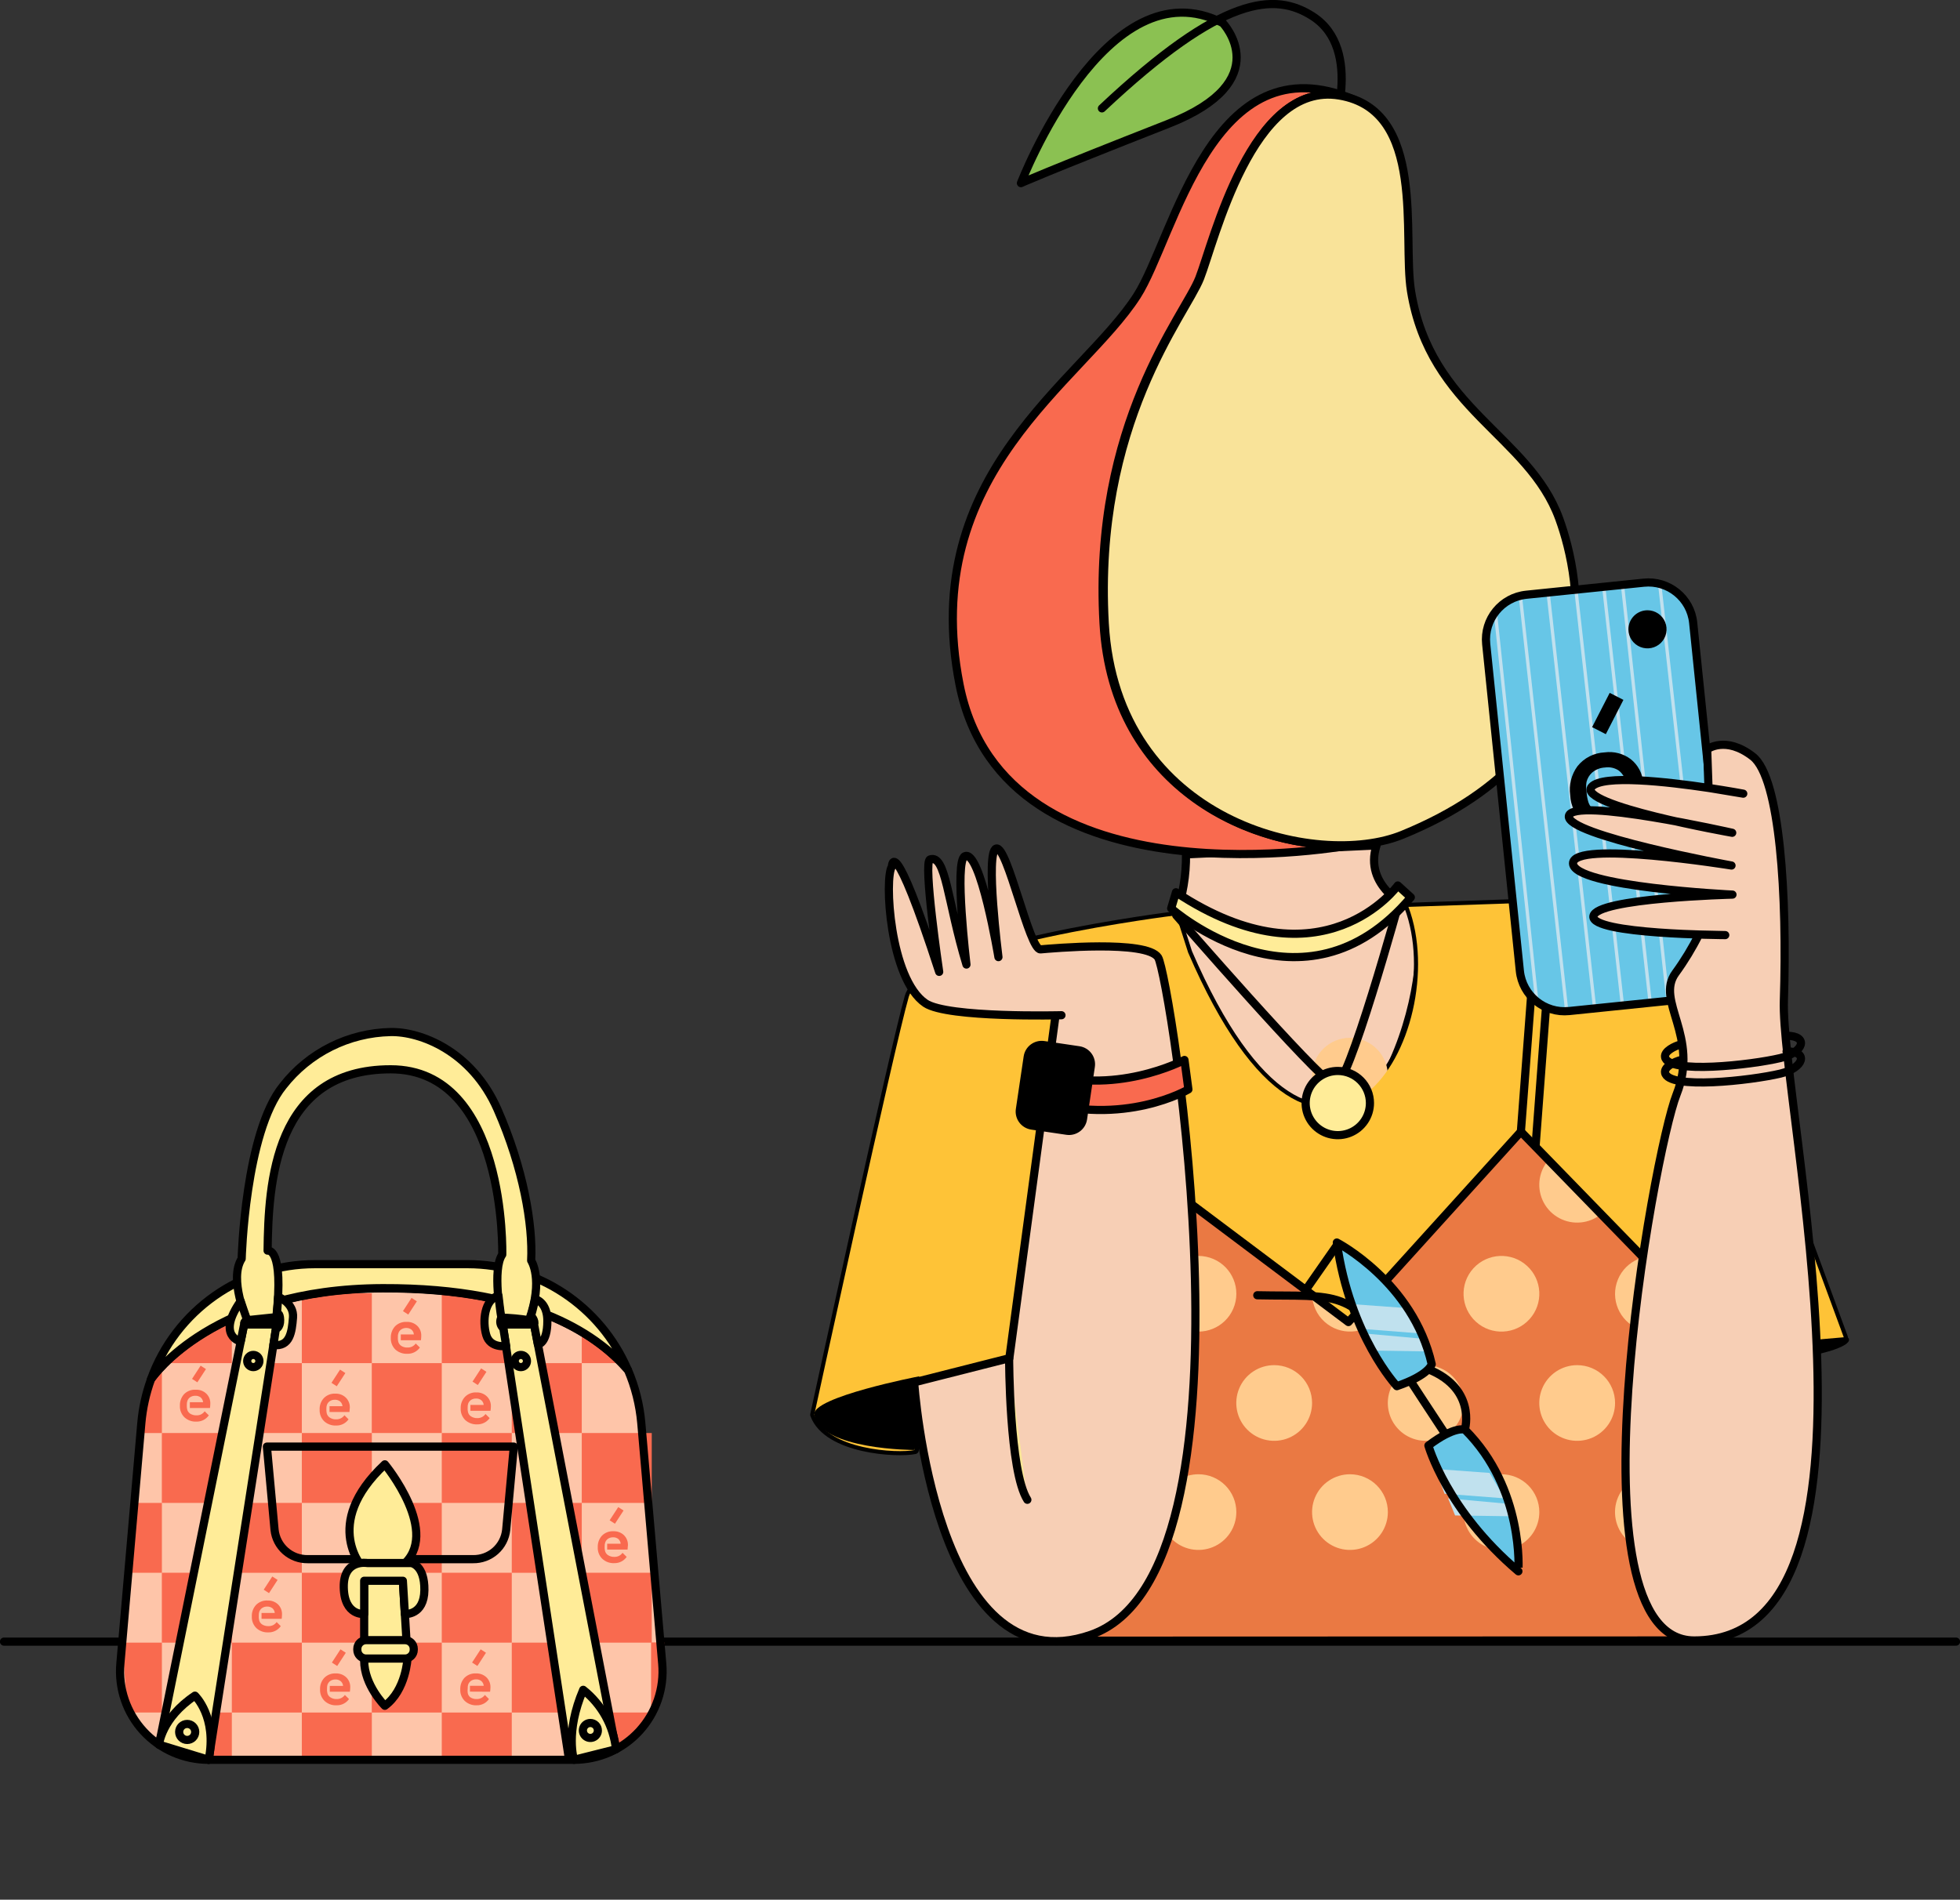 <?xml version="1.0" encoding="UTF-8"?> <svg xmlns="http://www.w3.org/2000/svg" width="360" height="349" viewBox="0 0 360 349" fill="none"><rect x="0" y="0" width="360" height="349" fill="#333333" stroke="none"/> <g clip-path="url(#clip0)"> <path d="M252.834 155.314C250.393 162.85 258.613 166.603 258.613 166.603C264.812 168.417 258.095 213.984 233.554 211.674C209.013 209.363 215.983 168.153 215.983 168.153C217.253 164.56 217.881 160.772 217.837 156.961L252.834 155.314Z" fill="#F7CFB5"></path> <path d="M252.834 155.314C250.393 162.85 258.613 166.603 258.613 166.603C264.812 168.417 258.095 213.984 233.554 211.674C209.013 209.363 215.983 168.153 215.983 168.153C217.253 164.56 217.881 160.772 217.837 156.961L252.834 155.314Z" stroke="black" stroke-width="1.5" stroke-linecap="round" stroke-linejoin="round"></path> <path d="M202.697 114.543C200.607 77.788 217.613 57.92 220.268 51.105C222.923 44.29 229.844 14.867 246 17.549C246.955 17.706 247.888 17.971 248.783 18.338C222.572 7.068 215.69 43.686 208.837 54.352C198.665 70.194 168.579 86.846 176.242 125.764C184.442 167.442 248.285 155.236 248.294 155.236C230.606 156.142 204.444 145.204 202.697 114.543Z" fill="#F96A4F" stroke="black" stroke-width="1.5" stroke-linecap="round" stroke-linejoin="round"></path> <path d="M224.592 4.231C224.592 4.231 234.715 14.848 214.567 22.754C191.49 31.811 187.517 33.644 187.517 33.644C187.517 33.644 203.106 -6.825 224.592 4.231Z" fill="#8BC152" stroke="black" stroke-width="1.5" stroke-linecap="round" stroke-linejoin="round"></path> <path d="M216.041 168.153C216.041 168.153 169.594 173.837 166.919 183.118C164.244 192.399 149.562 259.902 149.562 259.902C151.954 266.386 164.85 267.058 168.022 266.386L167.905 253.955C167.905 253.955 185.418 249.832 185.389 249.52C185.359 249.208 203.526 209.704 203.526 209.704L247.709 242.851L279.386 207.871L303.088 232.244L323.588 246.965L338.651 245.678L323.852 205.473L307.901 164.917L258.691 166.603C267.311 189.601 242.935 232.244 218.228 174.997L216.041 168.153Z" stroke="black" stroke-width="1.5" stroke-linecap="round" stroke-linejoin="round"></path> <path d="M326.994 249.885C334.106 249.155 339.757 247.456 339.616 246.09C339.475 244.724 333.597 244.209 326.485 244.939C319.374 245.669 313.723 247.368 313.863 248.734C314.004 250.1 319.883 250.615 326.994 249.885Z" fill="black"></path> <path d="M311.093 301.375L196.068 301.414L203.487 209.704L247.67 242.881L279.347 207.901L303.049 232.283L311.093 301.375Z" fill="#EA7943"></path> <path d="M296.645 217.659C296.645 219.034 296.237 220.378 295.472 221.521C294.707 222.664 293.62 223.555 292.348 224.081C291.077 224.608 289.677 224.745 288.327 224.477C286.977 224.209 285.737 223.547 284.763 222.575C283.79 221.602 283.127 220.364 282.858 219.015C282.59 217.667 282.728 216.269 283.254 214.999C283.781 213.729 284.673 212.644 285.818 211.88C286.963 211.116 288.308 210.708 289.685 210.708C291.531 210.708 293.301 211.441 294.607 212.744C295.912 214.048 296.645 215.816 296.645 217.659V217.659Z" fill="#FFCB8D"></path> <path d="M196.595 203.078C199.624 200.714 200.16 196.345 197.793 193.321C195.426 190.296 191.052 189.76 188.023 192.124C184.994 194.488 184.458 198.857 186.825 201.882C189.192 204.906 193.567 205.442 196.595 203.078Z" fill="#FFCB8D"></path> <path d="M213.171 217.659C213.171 219.035 212.763 220.379 211.997 221.522C211.232 222.666 210.144 223.556 208.872 224.082C207.6 224.608 206.2 224.745 204.849 224.476C203.499 224.207 202.259 223.544 201.286 222.571C200.313 221.598 199.651 220.359 199.383 219.01C199.116 217.66 199.255 216.263 199.783 214.993C200.311 213.723 201.205 212.638 202.351 211.875C203.497 211.112 204.843 210.706 206.221 210.708C207.134 210.708 208.039 210.888 208.883 211.238C209.727 211.587 210.493 212.099 211.139 212.745C211.784 213.39 212.296 214.157 212.645 215C212.993 215.843 213.172 216.747 213.171 217.659V217.659Z" fill="#FFCB8D"></path> <path d="M199.113 239.09C199.895 235.331 197.477 231.651 193.713 230.871C189.95 230.091 186.265 232.505 185.483 236.264C184.702 240.023 187.119 243.703 190.883 244.483C194.647 245.263 198.332 242.849 199.113 239.09Z" fill="#FFCB8D"></path> <path d="M213.171 257.748C213.171 259.123 212.763 260.468 211.997 261.611C211.232 262.754 210.144 263.645 208.872 264.171C207.6 264.697 206.2 264.834 204.849 264.565C203.499 264.296 202.259 263.633 201.286 262.66C200.313 261.687 199.651 260.447 199.383 259.098C199.116 257.749 199.255 256.351 199.783 255.081C200.311 253.811 201.205 252.726 202.351 251.964C203.497 251.201 204.843 250.795 206.221 250.797C207.134 250.797 208.039 250.977 208.883 251.326C209.727 251.676 210.493 252.188 211.139 252.833C211.784 253.479 212.296 254.245 212.645 255.089C212.993 255.932 213.172 256.836 213.171 257.748V257.748Z" fill="#FFCB8D"></path> <path d="M199.26 277.792C199.26 279.167 198.852 280.512 198.087 281.655C197.321 282.798 196.234 283.689 194.961 284.215C193.689 284.741 192.289 284.878 190.939 284.609C189.588 284.34 188.348 283.677 187.375 282.704C186.402 281.731 185.74 280.491 185.472 279.142C185.205 277.793 185.344 276.395 185.872 275.125C186.401 273.855 187.294 272.77 188.44 272.008C189.586 271.245 190.933 270.839 192.31 270.841C193.223 270.841 194.128 271.021 194.972 271.37C195.816 271.72 196.583 272.232 197.228 272.878C197.874 273.523 198.385 274.29 198.734 275.133C199.083 275.976 199.262 276.88 199.26 277.792V277.792Z" fill="#FFCB8D"></path> <path d="M224.422 203.078C227.451 200.714 227.987 196.345 225.62 193.32C223.253 190.296 218.878 189.76 215.85 192.124C212.821 194.488 212.285 198.857 214.652 201.881C217.019 204.906 221.393 205.442 224.422 203.078Z" fill="#FFCB8D"></path> <path d="M240.993 217.659C240.993 219.035 240.584 220.379 239.819 221.522C239.054 222.666 237.966 223.556 236.694 224.082C235.421 224.608 234.021 224.745 232.671 224.476C231.32 224.207 230.08 223.544 229.107 222.571C228.134 221.598 227.472 220.359 227.205 219.01C226.937 217.66 227.076 216.263 227.605 214.993C228.133 213.723 229.027 212.638 230.172 211.875C231.318 211.112 232.665 210.706 234.042 210.708C234.956 210.708 235.86 210.888 236.704 211.238C237.548 211.587 238.315 212.099 238.96 212.745C239.606 213.39 240.118 214.157 240.466 215C240.815 215.843 240.994 216.747 240.993 217.659V217.659Z" fill="#FFCB8D"></path> <path d="M226.939 239.095C227.72 235.336 225.302 231.657 221.539 230.876C217.775 230.096 214.09 232.51 213.309 236.269C212.527 240.028 214.945 243.708 218.709 244.488C222.472 245.269 226.157 242.854 226.939 239.095Z" fill="#FFCB8D"></path> <path d="M240.993 257.748C240.993 259.123 240.584 260.468 239.819 261.611C239.054 262.754 237.966 263.645 236.694 264.171C235.421 264.697 234.021 264.834 232.671 264.565C231.32 264.296 230.08 263.633 229.107 262.66C228.134 261.687 227.472 260.447 227.205 259.098C226.937 257.749 227.076 256.351 227.605 255.081C228.133 253.811 229.027 252.726 230.172 251.964C231.318 251.201 232.665 250.795 234.042 250.797C234.956 250.797 235.86 250.977 236.704 251.326C237.548 251.676 238.315 252.188 238.96 252.833C239.606 253.479 240.118 254.245 240.466 255.089C240.815 255.932 240.994 256.836 240.993 257.748V257.748Z" fill="#FFCB8D"></path> <path d="M227.082 277.792C227.082 279.167 226.673 280.512 225.908 281.655C225.143 282.798 224.055 283.689 222.783 284.215C221.51 284.741 220.11 284.878 218.76 284.609C217.409 284.34 216.169 283.677 215.196 282.704C214.223 281.731 213.561 280.491 213.294 279.142C213.026 277.793 213.165 276.395 213.694 275.125C214.222 273.855 215.116 272.77 216.262 272.008C217.407 271.245 218.754 270.839 220.131 270.841C221.045 270.841 221.949 271.021 222.793 271.37C223.637 271.72 224.404 272.232 225.049 272.878C225.695 273.523 226.207 274.29 226.555 275.133C226.904 275.976 227.083 276.88 227.082 277.792V277.792Z" fill="#FFCB8D"></path> <path d="M254.763 199.045C255.556 195.288 253.149 191.601 249.388 190.81C245.626 190.018 241.934 192.422 241.142 196.178C240.349 199.935 242.756 203.622 246.517 204.413C250.279 205.205 253.97 202.801 254.763 199.045Z" fill="#FFCB8D"></path> <path d="M268.824 217.659C268.824 219.034 268.415 220.378 267.651 221.521C266.886 222.664 265.799 223.555 264.527 224.081C263.255 224.608 261.856 224.745 260.505 224.477C259.155 224.209 257.915 223.547 256.942 222.575C255.968 221.602 255.305 220.364 255.037 219.015C254.768 217.667 254.906 216.269 255.433 214.999C255.96 213.729 256.852 212.644 257.996 211.88C259.141 211.116 260.487 210.708 261.863 210.708C263.709 210.708 265.48 211.441 266.785 212.744C268.09 214.048 268.824 215.816 268.824 217.659V217.659Z" fill="#FFCB8D"></path> <path d="M253.109 242.351C255.694 239.51 255.484 235.114 252.639 232.532C249.794 229.951 245.392 230.161 242.807 233.002C240.222 235.843 240.432 240.24 243.277 242.821C246.122 245.403 250.524 245.193 253.109 242.351Z" fill="#FFCB8D"></path> <path d="M268.824 257.748C268.824 259.123 268.415 260.467 267.651 261.61C266.886 262.753 265.799 263.644 264.527 264.17C263.255 264.696 261.856 264.834 260.505 264.566C259.155 264.297 257.915 263.635 256.942 262.663C255.968 261.691 255.305 260.453 255.037 259.104C254.768 257.756 254.906 256.358 255.433 255.088C255.96 253.818 256.852 252.732 257.996 251.968C259.141 251.205 260.487 250.797 261.863 250.797C263.709 250.797 265.48 251.529 266.785 252.833C268.09 254.136 268.824 255.904 268.824 257.748V257.748Z" fill="#FFCB8D"></path> <path d="M254.913 277.792C254.913 279.167 254.505 280.511 253.74 281.654C252.975 282.797 251.888 283.688 250.616 284.214C249.344 284.74 247.945 284.878 246.595 284.61C245.245 284.342 244.004 283.68 243.031 282.707C242.058 281.735 241.395 280.497 241.126 279.148C240.858 277.8 240.995 276.402 241.522 275.132C242.049 273.862 242.941 272.776 244.086 272.013C245.23 271.249 246.576 270.841 247.953 270.841C249.799 270.841 251.569 271.573 252.874 272.877C254.18 274.181 254.913 275.949 254.913 277.792Z" fill="#FFCB8D"></path> <path d="M282.591 199.047C283.384 195.291 280.977 191.604 277.216 190.812C273.454 190.021 269.763 192.424 268.97 196.181C268.177 199.937 270.584 203.624 274.345 204.416C278.107 205.207 281.799 202.804 282.591 199.047Z" fill="#FFCB8D"></path> <path d="M280.927 242.358C283.512 239.517 283.301 235.121 280.456 232.539C277.611 229.957 273.209 230.168 270.624 233.009C268.039 235.85 268.25 240.246 271.095 242.828C273.94 245.41 278.342 245.2 280.927 242.358Z" fill="#FFCB8D"></path> <path d="M296.645 257.748C296.645 259.123 296.237 260.467 295.472 261.61C294.707 262.753 293.62 263.644 292.348 264.17C291.077 264.696 289.677 264.834 288.327 264.566C286.977 264.297 285.737 263.635 284.763 262.663C283.79 261.691 283.127 260.453 282.858 259.104C282.59 257.756 282.728 256.358 283.254 255.088C283.781 253.818 284.673 252.732 285.818 251.968C286.963 251.205 288.308 250.797 289.685 250.797C291.531 250.797 293.301 251.529 294.607 252.833C295.912 254.136 296.645 255.904 296.645 257.748V257.748Z" fill="#FFCB8D"></path> <path d="M282.734 277.792C282.734 279.167 282.326 280.511 281.561 281.654C280.797 282.797 279.71 283.688 278.438 284.214C277.166 284.74 275.766 284.878 274.416 284.61C273.066 284.342 271.826 283.68 270.853 282.707C269.879 281.735 269.216 280.497 268.948 279.148C268.679 277.8 268.817 276.402 269.344 275.132C269.871 273.862 270.763 272.776 271.907 272.013C273.052 271.249 274.398 270.841 275.774 270.841C277.62 270.841 279.391 271.573 280.696 272.877C282.001 274.181 282.734 275.949 282.734 277.792Z" fill="#FFCB8D"></path> <path d="M309.697 200.963C311.553 197.601 310.327 193.373 306.961 191.521C303.594 189.668 299.361 190.891 297.506 194.253C295.65 197.615 296.875 201.843 300.242 203.696C303.608 205.549 307.842 204.326 309.697 200.963Z" fill="#FFCB8D"></path> <path d="M324.467 217.659C324.467 219.034 324.058 220.378 323.294 221.521C322.529 222.664 321.442 223.555 320.17 224.081C318.898 224.608 317.499 224.745 316.149 224.477C314.798 224.209 313.558 223.547 312.585 222.575C311.611 221.602 310.948 220.364 310.68 219.015C310.411 217.667 310.549 216.269 311.076 214.999C311.603 213.729 312.495 212.644 313.639 211.88C314.784 211.116 316.13 210.708 317.506 210.708C319.352 210.708 321.123 211.441 322.428 212.744C323.733 214.048 324.467 215.816 324.467 217.659V217.659Z" fill="#FFCB8D"></path> <path d="M310.274 239.693C311.371 236.013 309.273 232.142 305.589 231.047C301.905 229.951 298.029 232.046 296.932 235.726C295.835 239.405 297.933 243.276 301.617 244.371C305.301 245.467 309.177 243.372 310.274 239.693Z" fill="#FFCB8D"></path> <path d="M324.467 257.748C324.467 259.123 324.058 260.467 323.294 261.61C322.529 262.753 321.442 263.644 320.17 264.17C318.898 264.696 317.499 264.834 316.149 264.566C314.798 264.297 313.558 263.635 312.585 262.663C311.611 261.691 310.948 260.453 310.68 259.104C310.411 257.756 310.549 256.358 311.076 255.088C311.603 253.818 312.495 252.732 313.639 251.968C314.784 251.205 316.13 250.797 317.506 250.797C319.352 250.797 321.123 251.529 322.428 252.833C323.733 254.136 324.467 255.904 324.467 257.748V257.748Z" fill="#FFCB8D"></path> <path d="M310.556 277.792C310.556 279.167 310.148 280.511 309.383 281.654C308.618 282.797 307.531 283.688 306.259 284.214C304.987 284.74 303.588 284.878 302.238 284.61C300.887 284.342 299.647 283.68 298.674 282.707C297.7 281.735 297.038 280.497 296.769 279.148C296.5 277.8 296.638 276.402 297.165 275.132C297.692 273.862 298.584 272.776 299.729 272.013C300.873 271.249 302.219 270.841 303.596 270.841C305.441 270.841 307.212 271.573 308.517 272.877C309.822 274.181 310.556 275.949 310.556 277.792Z" fill="#FFCB8D"></path> <path d="M216.041 168.153C216.041 168.153 169.594 173.837 166.919 183.118C164.244 192.399 149.562 259.902 149.562 259.902C151.954 266.386 164.849 267.058 168.022 266.386L167.905 253.955C167.905 253.955 185.418 249.832 185.388 249.52C185.359 249.208 203.526 209.704 203.526 209.704L247.709 242.851L279.386 207.871L303.088 232.244L323.588 246.965L338.651 245.678L323.852 205.473L307.901 164.917L258.691 166.603C267.31 189.601 242.935 232.244 218.228 174.997L216.041 168.153Z" fill="#FEC337"></path> <path d="M311.093 301.375L196.068 301.414L203.487 209.704L247.67 242.881L279.347 207.901L303.049 232.283L311.093 301.375Z" stroke="black" stroke-width="1.5" stroke-linecap="round" stroke-linejoin="round"></path> <path d="M279.347 207.9L282.793 162.167" stroke="black" stroke-width="1.5" stroke-linecap="round" stroke-linejoin="round"></path> <path d="M282.042 210.591L285.478 164.848" stroke="black" stroke-width="1.5" stroke-linecap="round" stroke-linejoin="round"></path> <path d="M0.732 301.59H359.268" stroke="black" stroke-width="1.5" stroke-linecap="round" stroke-linejoin="round"></path> <path d="M149.562 259.902C150.656 266.386 168.022 266.386 168.022 266.386L168.832 252.844C168.832 252.844 149.026 256.675 149.562 259.902Z" fill="black"></path> <path d="M202.394 19.909C224.592 -0.974 234.208 -1.452 241.119 3.004C250.627 9.165 244.468 25.037 244.468 25.037" stroke="black" stroke-width="1.5" stroke-linecap="round" stroke-linejoin="round"></path> <path d="M202.911 114.543C200.832 77.788 217.749 57.92 220.424 51.105C223.099 44.29 229.922 14.867 246 17.548C262.078 20.229 257.549 43.53 259.169 53.484C262.703 75.215 280.762 79.923 286.376 95.259C290.456 106.431 296.762 137.356 257.578 153.364C242.017 159.72 205 151.307 202.911 114.543Z" fill="#F9E399"></path> <path d="M202.911 114.543C200.832 77.788 217.749 57.92 220.424 51.105C223.099 44.29 229.922 14.867 246 17.548C262.078 20.229 257.549 43.53 259.169 53.484C262.703 75.215 280.762 79.923 286.376 95.259C290.456 106.431 296.762 137.356 257.578 153.364C242.017 159.72 205 151.307 202.911 114.543Z" stroke="black" stroke-width="1.5" stroke-linecap="round" stroke-linejoin="round"></path> <path d="M121.634 305.636L117.787 261.423C117.49 258.065 116.663 254.775 115.337 251.674C110.398 246.049 98.742 236.592 70.325 236.69C39.282 236.797 28.144 252.805 27.734 253.409C26.795 256.006 26.198 258.713 25.957 261.462L22.111 305.636C21.915 307.881 22.188 310.142 22.914 312.276C23.639 314.41 24.802 316.37 26.326 318.031C27.851 319.692 29.705 321.019 31.771 321.926C33.837 322.833 36.069 323.302 38.325 323.301H105.429C107.684 323.3 109.915 322.831 111.98 321.923C114.044 321.015 115.897 319.689 117.421 318.027C118.945 316.366 120.106 314.407 120.831 312.274C121.557 310.14 121.83 307.88 121.634 305.636V305.636Z" fill="#FEC5A9"></path> <g style="mix-blend-mode:multiply"> <g style="mix-blend-mode:multiply"> <path d="M42.581 237.587L34.167 242.266L29.725 250.426H42.581V237.587Z" fill="#F96A4F"></path> </g> <g style="mix-blend-mode:multiply"> <path d="M55.438 250.426H42.581V263.266H55.438V250.426Z" fill="#F96A4F"></path> </g> <g style="mix-blend-mode:multiply"> <path d="M68.294 237.587H55.438V250.426H68.294V237.587Z" fill="#F96A4F"></path> </g> <g style="mix-blend-mode:multiply"> <path d="M29.735 250.426H28.798L25.869 263.266H29.735V250.426Z" fill="#F96A4F"></path> </g> <g style="mix-blend-mode:multiply"> <path d="M42.581 263.266H29.725V276.105H42.581V263.266Z" fill="#F96A4F"></path> </g> <g style="mix-blend-mode:multiply"> <path d="M68.294 263.266H55.438V276.105H68.294V263.266Z" fill="#F96A4F"></path> </g> <g style="mix-blend-mode:multiply"> <path d="M93.998 237.587H81.141V250.426H93.998V237.587Z" fill="#F96A4F"></path> </g> <g style="mix-blend-mode:multiply"> <path d="M106.854 250.426H93.998V263.266H106.854V250.426Z" fill="#F96A4F"></path> </g> <g style="mix-blend-mode:multiply"> <path d="M111.774 245.191L106.854 239.829V250.426H114.703L111.774 245.191Z" fill="#F96A4F"></path> </g> <g style="mix-blend-mode:multiply"> <path d="M81.141 250.426H68.285V263.266H81.141V250.426Z" fill="#F96A4F"></path> </g> <g style="mix-blend-mode:multiply"> <path d="M93.998 263.266H81.141V276.105H93.998V263.266Z" fill="#F96A4F"></path> </g> <g style="mix-blend-mode:multiply"> <path d="M119.71 263.266H106.854V276.105H119.71V263.266Z" fill="#F96A4F"></path> </g> <g style="mix-blend-mode:multiply"> <path d="M29.735 276.105H24.405L23.429 288.945H29.735V276.105Z" fill="#F96A4F"></path> </g> <g style="mix-blend-mode:multiply"> <path d="M42.581 288.935H29.725V301.775H42.581V288.935Z" fill="#F96A4F"></path> </g> <g style="mix-blend-mode:multiply"> <path d="M55.438 301.775H42.581V314.615H55.438V301.775Z" fill="#F96A4F"></path> </g> <g style="mix-blend-mode:multiply"> <path d="M55.438 276.105H42.581V288.945H55.438V276.105Z" fill="#F96A4F"></path> </g> <g style="mix-blend-mode:multiply"> <path d="M68.294 288.935H55.438V301.775H68.294V288.935Z" fill="#F96A4F"></path> </g> <g style="mix-blend-mode:multiply"> <path d="M29.735 301.775H22.452L23.429 314.615H29.735V301.775Z" fill="#F96A4F"></path> </g> <g style="mix-blend-mode:multiply"> <path d="M42.581 314.615H29.725V321.234L42.581 323.184V314.615Z" fill="#F96A4F"></path> </g> <g style="mix-blend-mode:multiply"> <path d="M68.294 314.615H55.438V323.184H68.294V314.615Z" fill="#F96A4F"></path> </g> <g style="mix-blend-mode:multiply"> <path d="M81.141 276.105H68.285V288.945H81.141V276.105Z" fill="#F96A4F"></path> </g> <g style="mix-blend-mode:multiply"> <path d="M93.998 288.935H81.141V301.775H93.998V288.935Z" fill="#F96A4F"></path> </g> <g style="mix-blend-mode:multiply"> <path d="M106.854 301.775H93.998V314.615H106.854V301.775Z" fill="#F96A4F"></path> </g> <g style="mix-blend-mode:multiply"> <path d="M122.024 301.736H119.583V314.615L120.56 313.435L122.024 301.736Z" fill="#F96A4F"></path> </g> <g style="mix-blend-mode:multiply"> <path d="M106.854 276.105H93.998V288.945H106.854V276.105Z" fill="#F96A4F"></path> </g> <g style="mix-blend-mode:multiply"> <path d="M119.71 288.935H106.854V301.775H119.71V288.935Z" fill="#F96A4F"></path> </g> <g style="mix-blend-mode:multiply"> <path d="M81.141 301.775H68.285V314.615H81.141V301.775Z" fill="#F96A4F"></path> </g> <g style="mix-blend-mode:multiply"> <path d="M93.998 314.615H81.141V323.184H93.998V314.615Z" fill="#F96A4F"></path> </g> <g style="mix-blend-mode:multiply"> <path d="M119.71 314.615H106.854V323.184L114.703 320.747L119.71 314.615Z" fill="#F96A4F"></path> </g> </g> <path d="M121.634 305.636L117.787 261.423C117.49 258.065 116.663 254.775 115.337 251.674C110.398 246.049 98.742 236.592 70.325 236.69C39.282 236.797 28.144 252.805 27.734 253.409C26.795 256.006 26.198 258.713 25.957 261.462L22.111 305.636C21.915 307.881 22.188 310.142 22.914 312.276C23.639 314.41 24.802 316.37 26.326 318.031C27.851 319.692 29.705 321.019 31.771 321.926C33.837 322.833 36.069 323.302 38.325 323.301H105.429C107.684 323.3 109.915 322.831 111.98 321.923C114.044 321.015 115.897 319.689 117.421 318.027C118.945 316.366 120.106 314.407 120.831 312.274C121.557 310.14 121.83 307.88 121.634 305.636V305.636Z" stroke="black" stroke-width="1.5" stroke-linecap="round" stroke-linejoin="round"></path> <path d="M70.286 236.651C98.674 236.553 110.359 246.01 115.298 251.635C112.836 245.885 108.738 240.984 103.514 237.537C98.289 234.09 92.167 232.25 85.905 232.244H57.83C51.246 232.246 44.824 234.276 39.438 238.057C34.052 241.837 29.965 247.185 27.734 253.371C28.144 252.766 39.282 236.758 70.286 236.651Z" fill="#FFEC98" stroke="black" stroke-width="1.5" stroke-linecap="round" stroke-linejoin="round"></path> <path d="M63.589 284.675C63.589 284.334 63.657 284.071 63.657 283.886C63.67 283.538 63.61 283.192 63.48 282.87C63.351 282.548 63.155 282.256 62.906 282.014C62.389 281.538 61.705 281.286 61.002 281.312C60.61 281.289 60.217 281.35 59.85 281.492C59.483 281.633 59.15 281.851 58.874 282.131C58.355 282.71 58.082 283.469 58.113 284.246C58.093 284.639 58.157 285.031 58.3 285.398C58.443 285.764 58.662 286.096 58.943 286.372C59.236 286.645 59.582 286.857 59.959 286.994C60.337 287.131 60.738 287.191 61.139 287.171C61.592 287.187 62.042 287.088 62.447 286.884C62.851 286.679 63.197 286.375 63.453 286.001L62.691 285.25C62.525 285.492 62.299 285.688 62.036 285.819C61.773 285.951 61.481 286.013 61.188 286.001C60.761 286.017 60.341 285.898 59.987 285.66C59.727 285.469 59.544 285.193 59.47 284.88C59.418 284.607 59.398 284.329 59.411 284.051C59.403 283.813 59.435 283.576 59.509 283.349C59.599 283.102 59.754 282.883 59.958 282.716C60.242 282.511 60.584 282.402 60.934 282.404C61.285 282.385 61.631 282.492 61.91 282.706C62.164 282.931 62.322 283.245 62.349 283.583H59.889V284.675H63.589Z" fill="#FEC5A9"></path> <path d="M61.872 276.871L60.293 279.299L61.267 279.931L62.846 277.503L61.872 276.871Z" fill="#FEC5A9"></path> <path d="M64.185 259.405C64.185 259.064 64.253 258.801 64.253 258.615C64.267 258.268 64.208 257.922 64.078 257.599C63.949 257.276 63.752 256.985 63.501 256.744C63.248 256.506 62.951 256.32 62.626 256.198C62.301 256.076 61.955 256.02 61.608 256.032C61.212 256.008 60.817 256.069 60.448 256.212C60.079 256.356 59.745 256.577 59.47 256.861C59.211 257.145 59.01 257.477 58.879 257.838C58.748 258.199 58.69 258.583 58.708 258.966C58.69 259.36 58.754 259.754 58.897 260.122C59.04 260.489 59.258 260.823 59.538 261.102C60.137 261.644 60.927 261.928 61.734 261.891C62.18 261.904 62.621 261.806 63.02 261.607C63.418 261.408 63.761 261.114 64.019 260.751L63.267 260C63.096 260.239 62.868 260.433 62.604 260.564C62.34 260.695 62.048 260.759 61.754 260.751C61.316 260.775 60.883 260.651 60.524 260.4C60.265 260.213 60.081 259.94 60.007 259.629C59.955 259.353 59.935 259.072 59.948 258.791C59.938 258.556 59.972 258.322 60.046 258.099C60.134 257.848 60.293 257.628 60.504 257.465C60.785 257.254 61.129 257.144 61.481 257.153C61.832 257.134 62.178 257.242 62.457 257.455C62.715 257.679 62.876 257.993 62.906 258.333H60.524V259.405H64.185Z" fill="#F96A4F"></path> <path d="M62.46 251.618L60.881 254.046L61.855 254.678L63.434 252.249L62.46 251.618Z" fill="#F96A4F"></path> <path d="M115.269 284.675C115.269 284.334 115.337 284.071 115.337 283.886C115.35 283.538 115.289 283.192 115.16 282.87C115.03 282.548 114.835 282.256 114.585 282.014C114.068 281.538 113.384 281.286 112.682 281.312C112.289 281.289 111.896 281.35 111.529 281.492C111.162 281.633 110.83 281.851 110.554 282.131C110.034 282.71 109.761 283.469 109.792 284.246C109.773 284.639 109.837 285.031 109.98 285.398C110.123 285.764 110.342 286.096 110.622 286.372C110.916 286.645 111.262 286.857 111.639 286.994C112.016 287.131 112.417 287.191 112.818 287.171C113.265 287.184 113.708 287.086 114.107 286.885C114.506 286.684 114.848 286.387 115.103 286.021L114.341 285.27C114.175 285.512 113.95 285.708 113.687 285.839C113.424 285.97 113.132 286.033 112.838 286.021C112.412 286.037 111.991 285.917 111.637 285.679C111.375 285.491 111.191 285.214 111.12 284.899C111.061 284.627 111.041 284.348 111.061 284.071C111.053 283.833 111.086 283.595 111.159 283.369C111.25 283.121 111.405 282.903 111.608 282.735C111.892 282.531 112.234 282.422 112.584 282.423C112.935 282.404 113.281 282.512 113.56 282.725C113.815 282.95 113.972 283.265 114 283.603H111.52V284.675H115.269Z" fill="#F96A4F"></path> <path d="M113.555 276.872L111.976 279.3L112.95 279.932L114.529 277.504L113.555 276.872Z" fill="#F96A4F"></path> <path d="M90.015 310.793C90.055 310.532 90.078 310.268 90.083 310.003C90.096 309.656 90.035 309.31 89.906 308.988C89.776 308.666 89.581 308.374 89.332 308.132C88.817 307.658 88.137 307.405 87.438 307.43C87.043 307.406 86.649 307.467 86.28 307.608C85.911 307.75 85.577 307.968 85.3 308.249C84.78 308.828 84.507 309.587 84.538 310.364C84.519 310.757 84.583 311.149 84.726 311.515C84.869 311.882 85.088 312.214 85.368 312.489C85.663 312.762 86.009 312.972 86.386 313.11C86.763 313.247 87.164 313.308 87.564 313.289C88.004 313.296 88.439 313.194 88.831 312.994C89.222 312.793 89.559 312.499 89.81 312.139L89.058 311.388C88.887 311.627 88.659 311.821 88.395 311.952C88.132 312.083 87.84 312.147 87.545 312.139C87.117 312.156 86.695 312.033 86.344 311.788C86.109 311.585 85.953 311.305 85.905 310.998C85.87 310.723 85.87 310.444 85.905 310.169C85.891 309.932 85.921 309.694 85.993 309.467C86.084 309.217 86.243 308.998 86.452 308.834C86.734 308.626 87.077 308.517 87.428 308.522C87.779 308.502 88.126 308.609 88.404 308.824C88.658 309.05 88.818 309.363 88.853 309.701H86.315V310.774L90.015 310.793Z" fill="#F96A4F"></path> <path d="M88.287 303.002L86.708 305.43L87.683 306.062L89.262 303.634L88.287 303.002Z" fill="#F96A4F"></path> <path d="M64.263 310.793C64.303 310.532 64.326 310.268 64.331 310.003C64.346 309.656 64.287 309.309 64.157 308.987C64.028 308.664 63.831 308.372 63.579 308.132C63.065 307.658 62.385 307.405 61.686 307.43C61.293 307.407 60.9 307.468 60.533 307.61C60.166 307.751 59.833 307.969 59.557 308.249C59.295 308.533 59.092 308.866 58.96 309.229C58.828 309.592 58.769 309.978 58.786 310.364C58.769 310.757 58.834 311.148 58.977 311.514C59.12 311.88 59.337 312.212 59.616 312.489C59.911 312.762 60.257 312.972 60.634 313.11C61.011 313.247 61.412 313.308 61.812 313.289C62.26 313.301 62.704 313.202 63.104 313.002C63.505 312.801 63.849 312.504 64.106 312.139L63.345 311.388C63.175 311.628 62.947 311.822 62.683 311.953C62.419 312.084 62.127 312.148 61.832 312.139C61.404 312.156 60.982 312.033 60.631 311.788C60.37 311.605 60.188 311.329 60.124 311.017C60.059 310.746 60.039 310.466 60.065 310.189C60.056 309.951 60.086 309.714 60.153 309.487C60.247 309.239 60.406 309.02 60.612 308.853C60.895 308.646 61.237 308.536 61.588 308.541C61.939 308.521 62.286 308.629 62.564 308.843C62.694 308.953 62.8 309.086 62.877 309.237C62.954 309.388 63 309.552 63.013 309.721H60.573V310.793H64.263Z" fill="#F96A4F"></path> <path d="M62.538 303.006L60.959 305.435L61.933 306.066L63.512 303.638L62.538 303.006Z" fill="#F96A4F"></path> <path d="M51.738 297.398C51.772 297.136 51.792 296.872 51.797 296.608C51.811 296.261 51.753 295.916 51.625 295.593C51.497 295.271 51.303 294.979 51.055 294.736C50.537 294.262 49.853 294.01 49.151 294.034C48.759 294.011 48.366 294.073 47.999 294.214C47.632 294.355 47.299 294.573 47.023 294.853C46.761 295.137 46.558 295.471 46.426 295.834C46.293 296.197 46.234 296.583 46.252 296.969C46.235 297.361 46.3 297.753 46.443 298.119C46.586 298.484 46.803 298.817 47.082 299.094C47.377 299.366 47.722 299.577 48.1 299.714C48.477 299.851 48.877 299.912 49.278 299.893C49.726 299.906 50.17 299.807 50.57 299.606C50.97 299.405 51.315 299.109 51.572 298.743L50.811 297.992C50.643 298.233 50.417 298.428 50.155 298.559C49.892 298.69 49.601 298.753 49.307 298.743C48.878 298.758 48.455 298.639 48.097 298.402C47.84 298.21 47.66 297.934 47.589 297.622C47.525 297.351 47.505 297.071 47.531 296.793C47.52 296.559 47.55 296.325 47.619 296.101C47.71 295.849 47.869 295.626 48.078 295.458C48.36 295.25 48.703 295.141 49.054 295.146C49.404 295.134 49.748 295.241 50.03 295.448C50.284 295.673 50.441 295.987 50.469 296.325H48.038V297.398H51.738Z" fill="#F96A4F"></path> <path d="M50.015 289.621L48.436 292.05L49.41 292.681L50.989 290.253L50.015 289.621Z" fill="#F96A4F"></path> <path d="M90.093 259.181C90.133 258.92 90.156 258.656 90.161 258.391C90.176 258.044 90.117 257.697 89.987 257.374C89.858 257.052 89.661 256.76 89.409 256.519C88.897 256.041 88.216 255.785 87.516 255.808C87.122 255.784 86.728 255.846 86.361 255.989C85.993 256.132 85.661 256.353 85.387 256.636C85.126 256.92 84.924 257.251 84.792 257.613C84.659 257.974 84.6 258.358 84.616 258.742C84.599 259.136 84.664 259.529 84.807 259.897C84.95 260.264 85.167 260.598 85.446 260.877C86.044 261.423 86.833 261.711 87.642 261.677C88.09 261.686 88.533 261.587 88.933 261.386C89.332 261.186 89.677 260.89 89.936 260.526L89.175 259.776C89.006 260.015 88.78 260.209 88.518 260.34C88.256 260.471 87.965 260.535 87.672 260.526C87.24 260.546 86.815 260.423 86.461 260.175C86.202 259.991 86.021 259.716 85.954 259.405C85.889 259.131 85.869 258.848 85.895 258.567C85.886 258.333 85.916 258.099 85.983 257.875C86.075 257.625 86.233 257.406 86.442 257.241C86.722 257.029 87.067 256.92 87.418 256.929C87.769 256.909 88.116 257.017 88.394 257.231C88.523 257.34 88.63 257.474 88.707 257.625C88.784 257.775 88.83 257.94 88.843 258.109H86.403V259.181H90.093Z" fill="#F96A4F"></path> <path d="M88.37 251.39L86.79 253.818L87.765 254.45L89.344 252.022L88.37 251.39Z" fill="#F96A4F"></path> <path d="M38.569 258.674C38.603 258.412 38.623 258.149 38.628 257.885C38.644 257.539 38.585 257.195 38.458 256.874C38.33 256.553 38.135 256.263 37.886 256.022C37.626 255.778 37.319 255.589 36.983 255.466C36.647 255.344 36.29 255.291 35.934 255.311C35.541 255.288 35.148 255.349 34.781 255.491C34.414 255.632 34.081 255.85 33.806 256.13C33.288 256.71 33.015 257.468 33.044 258.245C33.025 258.638 33.088 259.03 33.231 259.397C33.374 259.763 33.593 260.095 33.874 260.371C34.168 260.644 34.514 260.856 34.891 260.993C35.268 261.13 35.669 261.191 36.07 261.17C36.517 261.182 36.959 261.084 37.358 260.883C37.757 260.682 38.099 260.385 38.355 260.02L37.593 259.269C37.427 259.511 37.201 259.707 36.938 259.838C36.675 259.969 36.383 260.032 36.09 260.02C35.661 260.035 35.237 259.915 34.879 259.678C34.623 259.487 34.443 259.21 34.372 258.898C34.313 258.626 34.293 258.347 34.313 258.07C34.304 257.835 34.337 257.601 34.411 257.378C34.495 257.124 34.651 256.901 34.86 256.734C35.157 256.518 35.518 256.409 35.885 256.422C36.235 256.408 36.58 256.515 36.861 256.724C37.115 256.949 37.273 257.264 37.3 257.602H34.87V258.674H38.569Z" fill="#F96A4F"></path> <path d="M36.852 250.89L35.273 253.318L36.248 253.95L37.827 251.522L36.852 250.89Z" fill="#F96A4F"></path> <path d="M77.314 246.224C77.348 245.959 77.368 245.692 77.373 245.425C77.388 245.08 77.33 244.735 77.203 244.414C77.075 244.093 76.88 243.803 76.631 243.563C76.371 243.319 76.063 243.13 75.728 243.008C75.392 242.885 75.035 242.832 74.679 242.851C74.286 242.829 73.893 242.89 73.526 243.031C73.159 243.172 72.826 243.39 72.551 243.67C72.03 244.25 71.754 245.008 71.779 245.786C71.763 246.179 71.829 246.572 71.971 246.94C72.114 247.307 72.331 247.641 72.609 247.921C73.208 248.463 73.998 248.747 74.806 248.71C75.257 248.726 75.704 248.629 76.108 248.428C76.512 248.227 76.86 247.929 77.119 247.56L76.358 246.819C76.188 247.057 75.962 247.25 75.7 247.379C75.437 247.508 75.147 247.571 74.854 247.56C74.424 247.583 73.999 247.463 73.644 247.219C73.39 247.029 73.21 246.757 73.136 246.449C73.072 246.174 73.052 245.891 73.078 245.61C73.063 245.375 73.096 245.14 73.175 244.918C73.257 244.666 73.414 244.445 73.624 244.284C73.905 244.072 74.249 243.959 74.601 243.963C74.953 243.949 75.298 244.06 75.577 244.275C75.705 244.384 75.809 244.519 75.885 244.669C75.96 244.82 76.005 244.984 76.016 245.152H73.615V246.224H77.314Z" fill="#F96A4F"></path> <path d="M75.591 238.441L74.012 240.87L74.986 241.501L76.565 239.073L75.591 238.441Z" fill="#F96A4F"></path> <path d="M86.881 286.44H56.512C55.009 286.46 53.553 285.92 52.428 284.925C51.303 283.929 50.59 282.55 50.43 281.058L49.024 265.762H94.378L92.973 281.058C92.814 282.553 92.101 283.935 90.974 284.931C89.846 285.927 88.386 286.465 86.881 286.44V286.44Z" stroke="black" stroke-width="1.5" stroke-linecap="round" stroke-linejoin="round"></path> <path d="M66.889 288.341C66.889 288.341 58.777 280.161 70.686 269.018C70.686 269.018 81.229 281.75 73.829 287.668L74.854 304.602C74.854 304.602 74.591 310.51 70.686 313.376C70.686 313.376 66.889 309.623 66.889 305.07V288.341Z" fill="#FFEC98" stroke="black" stroke-width="1.5" stroke-linecap="round" stroke-linejoin="round"></path> <path d="M74.386 301.317H67.24C66.35 301.317 65.629 302.037 65.629 302.925V303.091C65.629 303.98 66.35 304.7 67.24 304.7H74.386C75.275 304.7 75.997 303.98 75.997 303.091V302.925C75.997 302.037 75.275 301.317 74.386 301.317Z" fill="#FFEC98" stroke="black" stroke-width="1.5" stroke-linecap="round" stroke-linejoin="round"></path> <path d="M44.846 243.329H50.801L38.325 323.301L29.208 320.513L44.846 243.329Z" fill="#FFEC98" stroke="black" stroke-width="1.5" stroke-linecap="round" stroke-linejoin="round"></path> <path d="M92.328 243.329H98.098L113.131 321.322C113.131 321.322 108.572 323.711 104.462 322.931L92.328 243.329Z" fill="#FFEC98" stroke="black" stroke-width="1.5" stroke-linecap="round" stroke-linejoin="round"></path> <path d="M47.648 250.036C47.648 250.184 47.619 250.329 47.562 250.466C47.506 250.602 47.423 250.725 47.319 250.829C47.215 250.933 47.091 251.016 46.955 251.072C46.819 251.129 46.673 251.158 46.525 251.158C46.378 251.158 46.232 251.129 46.096 251.072C45.959 251.016 45.836 250.933 45.731 250.829C45.627 250.725 45.545 250.602 45.488 250.466C45.432 250.329 45.403 250.184 45.403 250.036C45.403 249.889 45.432 249.743 45.488 249.607C45.545 249.471 45.627 249.348 45.731 249.244C45.836 249.14 45.959 249.057 46.096 249.001C46.232 248.944 46.378 248.915 46.525 248.915C46.673 248.915 46.819 248.944 46.955 249.001C47.091 249.057 47.215 249.14 47.319 249.244C47.423 249.348 47.506 249.471 47.562 249.607C47.619 249.743 47.648 249.889 47.648 250.036V250.036Z" fill="#FFEC98" stroke="black" stroke-width="1.5" stroke-linecap="round" stroke-linejoin="round"></path> <path d="M96.789 250.036C96.789 250.258 96.724 250.475 96.6 250.659C96.477 250.844 96.302 250.987 96.096 251.072C95.891 251.157 95.666 251.179 95.448 251.136C95.23 251.093 95.03 250.986 94.873 250.829C94.716 250.672 94.609 250.472 94.566 250.255C94.522 250.038 94.545 249.812 94.63 249.607C94.715 249.402 94.859 249.227 95.043 249.104C95.228 248.981 95.445 248.915 95.667 248.915C95.815 248.914 95.961 248.942 96.098 248.998C96.235 249.054 96.359 249.136 96.463 249.241C96.568 249.345 96.651 249.469 96.707 249.606C96.763 249.742 96.791 249.889 96.789 250.036V250.036Z" fill="#FFEC98" stroke="black" stroke-width="1.5" stroke-linecap="round" stroke-linejoin="round"></path> <path d="M50.762 241.974L45.364 242.539C45.364 242.539 41.996 234.993 44.388 231.25C44.388 231.25 45.002 208.076 51.992 199.487C54.341 196.477 57.332 194.028 60.749 192.317C64.165 190.607 67.92 189.679 71.74 189.601C77.139 189.484 86.637 193.014 91.381 203.816C96.126 214.618 97.892 224.971 97.561 231.581C97.561 231.581 99.874 235.032 97.17 242.539C95.461 242.27 93.736 242.11 92.006 242.062C92.006 242.062 90.376 233.141 92.25 230.489C92.25 230.489 93.129 196.445 71.75 196.445C50.371 196.445 49.298 217.357 49.151 229.758C49.278 229.758 52.148 229.163 50.762 241.974Z" fill="#FFEC98" stroke="black" stroke-width="1.5" stroke-linecap="round" stroke-linejoin="round"></path> <path d="M66.889 296.51C66.889 296.51 63.248 296.91 63.14 291.636C63.033 286.362 67.465 287.151 67.465 287.151H75.528C75.528 287.151 78.007 287.473 77.949 292.133C77.89 296.793 74.366 296.52 74.366 296.52L73.995 290.408H66.889V296.51Z" fill="#FFEC98" stroke="black" stroke-width="1.5" stroke-linecap="round" stroke-linejoin="round"></path> <path d="M44.202 246.458C44.202 246.458 39.682 245.484 44.202 239.039C44.202 239.039 45.178 241.964 45.403 242.539C45.403 242.539 44.729 242.705 44.837 243.329L44.202 246.458Z" fill="#FFEC98" stroke="black" stroke-width="1.5" stroke-linecap="round" stroke-linejoin="round"></path> <path d="M51.104 238.24C51.104 238.24 54.032 239.381 53.818 242.052C53.603 244.723 53.261 247.472 50.215 247.102L50.664 244.177C50.664 244.177 51.494 243.914 51.455 242.491C51.416 241.067 50.869 241.291 50.869 241.291L51.104 238.24Z" fill="#FFEC98" stroke="black" stroke-width="1.5" stroke-linecap="round" stroke-linejoin="round"></path> <path d="M92.972 247.277C92.972 247.277 90.044 247.765 89.312 245.259C88.58 242.754 88.96 238.727 91.557 238.035C91.557 238.035 91.948 241.496 92.084 242.062C91.907 242.377 91.846 242.746 91.912 243.102C91.978 243.458 92.166 243.78 92.445 244.011L92.972 247.277Z" fill="#FFEC98" stroke="black" stroke-width="1.5" stroke-linecap="round" stroke-linejoin="round"></path> <path d="M97.541 241.691C97.541 241.691 98.4 242.666 98.097 243.329L98.8 247.004C98.8 247.004 100.538 246.848 100.538 242.676C100.538 240.307 99.503 239.039 98.302 238.659C98.302 238.659 97.824 240.804 97.541 241.691Z" fill="#FFEC98" stroke="black" stroke-width="1.5" stroke-linecap="round" stroke-linejoin="round"></path> <path d="M29.208 320.513C29.208 320.513 29.637 315.638 35.807 311.514C35.807 311.514 39.926 315.414 38.325 323.301L29.208 320.513Z" fill="#FFEC98" stroke="black" stroke-width="1.5" stroke-linecap="round" stroke-linejoin="round"></path> <path d="M105.429 323.301C105.429 323.301 103.76 318.271 107.118 310.442C108.797 311.772 110.194 313.423 111.228 315.297C112.262 317.172 112.912 319.233 113.141 321.361L105.429 323.301Z" fill="#FFEC98" stroke="black" stroke-width="1.5" stroke-linecap="round" stroke-linejoin="round"></path> <path d="M109.812 317.91C109.812 318.182 109.731 318.447 109.58 318.673C109.429 318.9 109.214 319.076 108.962 319.18C108.711 319.284 108.434 319.311 108.167 319.258C107.9 319.205 107.655 319.074 107.462 318.882C107.27 318.69 107.139 318.445 107.086 318.178C107.032 317.911 107.06 317.635 107.164 317.384C107.268 317.133 107.444 316.918 107.671 316.767C107.897 316.616 108.163 316.535 108.436 316.535C108.616 316.535 108.795 316.571 108.962 316.64C109.129 316.709 109.281 316.81 109.409 316.938C109.537 317.065 109.638 317.217 109.707 317.384C109.776 317.551 109.812 317.729 109.812 317.91V317.91Z" fill="#FFEC98" stroke="black" stroke-width="1.5" stroke-linecap="round" stroke-linejoin="round"></path> <path d="M34.382 319.655C35.196 319.655 35.856 318.996 35.856 318.183C35.856 317.37 35.196 316.711 34.382 316.711C33.567 316.711 32.907 317.37 32.907 318.183C32.907 318.996 33.567 319.655 34.382 319.655Z" fill="#FFEC98" stroke="black" stroke-width="1.5" stroke-linecap="round" stroke-linejoin="round"></path> <path d="M194.965 186.511C194.965 186.511 174.055 187.057 169.984 184.317C163.395 179.862 162.399 161.163 163.825 159.204C163.825 159.204 163.922 152.096 172.503 178.546C172.503 178.546 169.506 158.326 170.824 157.887C173.752 156.913 173.987 165.55 177.511 177.201C177.511 177.201 175.256 158.277 177.198 157.312C180.078 155.869 183.387 175.836 183.387 175.836C183.387 175.836 180.927 156.493 182.977 155.889C185.027 155.284 189.069 174.588 191.119 174.412C193.169 174.237 210.584 172.648 212.712 175.894C214.84 179.141 232.753 288.984 200.383 300.323C171.624 310.354 167.905 253.956 167.905 253.956L185.389 249.52L193.872 186.55" fill="#F7CFB5"></path> <path d="M194.965 186.511C194.965 186.511 174.055 187.057 169.984 184.317C163.395 179.862 162.399 161.163 163.825 159.204C163.825 159.204 163.922 152.096 172.503 178.546C172.503 178.546 169.506 158.326 170.824 157.887C173.752 156.913 173.987 165.55 177.511 177.201C177.511 177.201 175.256 158.277 177.198 157.312C180.078 155.869 183.387 175.836 183.387 175.836C183.387 175.836 180.927 156.493 182.977 155.889C185.027 155.284 189.069 174.588 191.119 174.412C193.169 174.237 210.584 172.648 212.712 175.894C214.84 179.141 232.753 288.984 200.383 300.323C171.624 310.354 167.905 253.956 167.905 253.956L185.389 249.52L193.872 186.55" stroke="black" stroke-width="1.5" stroke-linecap="round" stroke-linejoin="round"></path> <path d="M190.523 202.09C206.445 207.14 218.277 200.14 218.277 200.14L217.554 194.729C217.554 194.729 204.395 201.69 191.041 196.738L190.523 202.09Z" fill="#F96A4F" stroke="black" stroke-width="1.5" stroke-linecap="round" stroke-linejoin="round"></path> <path d="M185.35 249.52C185.35 249.52 185.35 270.285 188.698 275.53Z" fill="#FAE696"></path> <path d="M185.35 249.52C185.35 249.52 185.35 270.285 188.698 275.53" stroke="black" stroke-width="1.5" stroke-linecap="round" stroke-linejoin="round"></path> <path d="M198.275 192.209L191.825 191.253C189.996 190.982 188.293 192.243 188.021 194.07L186.587 203.723C186.316 205.55 187.578 207.251 189.408 207.522L195.858 208.478C197.687 208.749 199.39 207.487 199.662 205.661L201.096 196.007C201.367 194.181 200.104 192.48 198.275 192.209Z" fill="black"></path> <path d="M216.041 168.153C216.041 168.153 241.647 197.654 245.141 199.419C247.426 200.579 257.207 164.887 257.207 164.887" stroke="black" stroke-width="1.5" stroke-linecap="round" stroke-linejoin="round"></path> <path d="M251.623 202.646C251.623 203.814 251.276 204.957 250.624 205.928C249.973 206.899 249.048 207.655 247.966 208.1C246.884 208.544 245.694 208.658 244.547 208.427C243.4 208.195 242.348 207.629 241.524 206.799C240.7 205.969 240.141 204.914 239.919 203.766C239.697 202.619 239.82 201.431 240.275 200.355C240.729 199.278 241.494 198.36 242.472 197.718C243.449 197.076 244.596 196.738 245.766 196.748C247.324 196.76 248.814 197.387 249.911 198.492C251.008 199.597 251.623 201.09 251.623 202.646V202.646Z" fill="#FFEC98" stroke="black" stroke-width="1.5" stroke-linecap="round" stroke-linejoin="round"></path> <path d="M215.114 166.876C215.114 166.876 239.304 188.324 259.13 164.848L256.739 162.674C256.739 162.674 242.994 181.773 215.992 163.922L215.114 166.876Z" fill="#FFEC98" stroke="black" stroke-width="1.5" stroke-linecap="round" stroke-linejoin="round"></path> <path d="M230.928 237.957C245.571 238.279 248.412 236.407 257.109 250.631C259.726 254.921 277.004 280.717 278.273 283.3" stroke="black" stroke-width="1.5" stroke-linecap="round" stroke-linejoin="round"></path> <path d="M269.058 262.642C269.058 262.642 271.411 254.657 261.434 251.216" stroke="black" stroke-width="1.5" stroke-linecap="round" stroke-linejoin="round"></path> <path d="M245.541 228.793L240.231 236.407" stroke="black" stroke-width="1.5" stroke-linecap="round" stroke-linejoin="round"></path> <path d="M245.542 228.267C247.923 245.425 256.563 254.658 256.563 254.658C262.537 252.61 262.967 250.621 262.967 250.621C259.54 235.5 245.542 228.267 245.542 228.267Z" fill="#67C6E7"></path> <path d="M258.213 240.307L248.207 239.575L249.944 244.119L260.946 244.976L258.213 240.307Z" fill="#C0E1EE"></path> <path d="M250.588 244.977L251.867 248.116L262.293 248.272L261.395 245.951L250.588 244.977Z" fill="#C0E1EE"></path> <path d="M245.542 228.267C247.923 245.425 256.563 254.658 256.563 254.658C262.537 252.61 262.967 250.621 262.967 250.621C259.54 235.5 245.542 228.267 245.542 228.267Z" stroke="black" stroke-width="1.5" stroke-linecap="round" stroke-linejoin="round"></path> <path d="M269.058 262.642C269.058 262.642 267.164 261.921 262.361 265.567C262.361 265.567 265.68 277.47 278.888 288.672C278.888 288.682 280.021 273.581 269.058 262.642Z" fill="#67C6E7"></path> <path d="M273.597 270.597L263.591 269.866L265.329 274.419L276.34 275.267L273.597 270.597Z" fill="#C0E1EE"></path> <path d="M276.789 276.252L265.983 275.267L267.262 278.407L277.687 278.563L276.789 276.252Z" fill="#C0E1EE"></path> <path d="M269.058 262.642C269.058 262.642 267.164 261.921 262.361 265.567C262.361 265.567 265.68 277.47 278.888 288.672C278.888 288.682 280.021 273.581 269.058 262.642Z" stroke="black" stroke-width="1.5" stroke-linecap="round" stroke-linejoin="round"></path> <path d="M288.228 185.74L309.796 183.526C314.338 183.059 317.642 179.004 317.175 174.467L310.993 114.417C310.526 109.88 306.465 106.581 301.922 107.047L280.355 109.261C275.812 109.728 272.508 113.784 272.975 118.32L279.157 178.37C279.624 182.907 283.685 186.207 288.228 185.74Z" fill="#67C6E7"></path> <path d="M274.912 112.053L274.31 112.115L282.005 184.321L282.607 184.259L274.912 112.053Z" fill="#C0E0EE"></path> <path d="M279.537 109.386L278.934 109.447L287.488 185.98L288.09 185.918L279.537 109.386Z" fill="#C0E0EE"></path> <path d="M284.641 108.853L284.039 108.915L292.612 185.446L293.214 185.384L284.641 108.853Z" fill="#C0E0EE"></path> <path d="M289.754 108.332L289.151 108.394L297.724 184.925L298.326 184.863L289.754 108.332Z" fill="#C0E0EE"></path> <path d="M294.866 107.818L294.264 107.879L302.817 184.412L303.42 184.35L294.866 107.818Z" fill="#C0E0EE"></path> <path d="M298.316 107.529L297.716 107.59L306.024 183.607L306.623 183.547L298.316 107.529Z" fill="#C0E0EE"></path> <path d="M305.082 106.753L304.48 106.815L313.053 183.346L313.655 183.284L305.082 106.753Z" fill="#C0E0EE"></path> <path d="M288.228 185.74L309.796 183.526C314.338 183.059 317.642 179.004 317.175 174.467L310.993 114.417C310.526 109.88 306.465 106.581 301.922 107.047L280.355 109.261C275.812 109.728 272.508 113.784 272.975 118.32L279.157 178.37C279.624 182.907 283.685 186.207 288.228 185.74Z" stroke="black" stroke-width="1.5" stroke-linecap="round" stroke-linejoin="round"></path> <path d="M299.095 115.654C299.103 116.344 299.315 117.016 299.704 117.586C300.092 118.156 300.641 118.598 301.281 118.858C301.921 119.117 302.623 119.182 303.3 119.044C303.977 118.906 304.598 118.572 305.085 118.083C305.572 117.594 305.903 116.972 306.037 116.295C306.172 115.619 306.103 114.918 305.839 114.28C305.576 113.643 305.13 113.097 304.557 112.712C303.984 112.327 303.31 112.119 302.619 112.115C302.154 112.112 301.693 112.202 301.263 112.379C300.833 112.557 300.443 112.818 300.115 113.147C299.787 113.476 299.528 113.868 299.353 114.298C299.178 114.729 299.09 115.189 299.095 115.654V115.654Z" fill="black"></path> <path d="M301.809 145.789C301.848 145.139 301.848 144.488 301.809 143.839C301.756 142.992 301.526 142.165 301.132 141.413C300.739 140.66 300.191 139.999 299.525 139.471C298.153 138.437 296.425 137.988 294.722 138.224C293.759 138.266 292.816 138.515 291.958 138.952C291.099 139.389 290.344 140.005 289.743 140.758C288.619 142.294 288.139 144.207 288.406 146.091C288.443 147.057 288.685 148.004 289.115 148.87C289.546 149.735 290.156 150.499 290.905 151.112C291.692 151.697 292.587 152.121 293.539 152.36C294.49 152.599 295.479 152.649 296.45 152.506C297.54 152.421 298.592 152.069 299.514 151.48C300.435 150.892 301.197 150.085 301.731 149.133L299.691 147.466C299.337 148.091 298.834 148.618 298.225 149.001C297.617 149.384 296.923 149.61 296.206 149.659C295.169 149.808 294.111 149.62 293.189 149.123C292.513 148.73 292 148.107 291.745 147.368C291.545 146.713 291.43 146.035 291.403 145.35C291.303 144.786 291.303 144.208 291.403 143.644C291.562 143.006 291.901 142.428 292.379 141.977C293.045 141.388 293.892 141.044 294.781 141.002C295.631 140.87 296.5 141.047 297.231 141.499C297.914 141.976 298.383 142.7 298.539 143.517L292.496 144.141L292.77 146.754L301.809 145.789Z" fill="black"></path> <path d="M295.659 127.288L292.427 133.587L294.947 134.876L298.179 128.577L295.659 127.288Z" fill="black"></path> <path d="M320.191 145.808C320.191 145.808 317.497 145.301 313.777 144.746C306.212 143.615 294.39 142.269 292.36 144.531C289.324 147.904 318.161 152.993 318.161 152.993C318.161 152.993 288.875 146.374 288.162 149.893C287.45 153.413 318.034 159.009 318.034 159.009C318.034 159.009 288.845 154.29 288.924 158.619C289.002 162.947 318.209 164.351 318.209 164.351C318.209 164.351 293.17 164.975 292.662 168.319C292.155 171.663 316.882 171.79 316.882 171.79L312.05 171.682C310.82 174.15 309.387 176.511 307.764 178.741C303.976 183.888 312.196 190.313 307.95 201.037C303.703 211.761 287.45 301.366 311.171 301.375C350.082 301.375 327.024 202.909 327.649 183.83C328.274 164.751 326.966 142.883 321.938 138.984C316.911 135.084 313.563 137.658 313.563 137.658L313.807 144.746L320.191 145.808Z" fill="#F7CFB5" stroke="black" stroke-width="1.5" stroke-linecap="round" stroke-linejoin="round"></path> <path d="M308.818 194.72C307.559 195.022 305.636 195.997 305.831 197.069C306.388 200.248 321.714 198.493 327.005 197.235C331.339 196.202 332.257 193.14 328.147 193.15" stroke="black" stroke-width="1.5" stroke-linecap="round" stroke-linejoin="round"></path> <path d="M308.818 191.853C307.559 192.156 305.636 193.14 305.831 194.203C306.388 197.391 321.714 195.636 327.005 194.378C331.339 193.345 332.257 190.284 328.147 190.284" stroke="black" stroke-width="1.5" stroke-linecap="round" stroke-linejoin="round"></path> </g> <defs> <clipPath id="clip0"> <rect width="360" height="349" fill="white"></rect> </clipPath> </defs> </svg> 